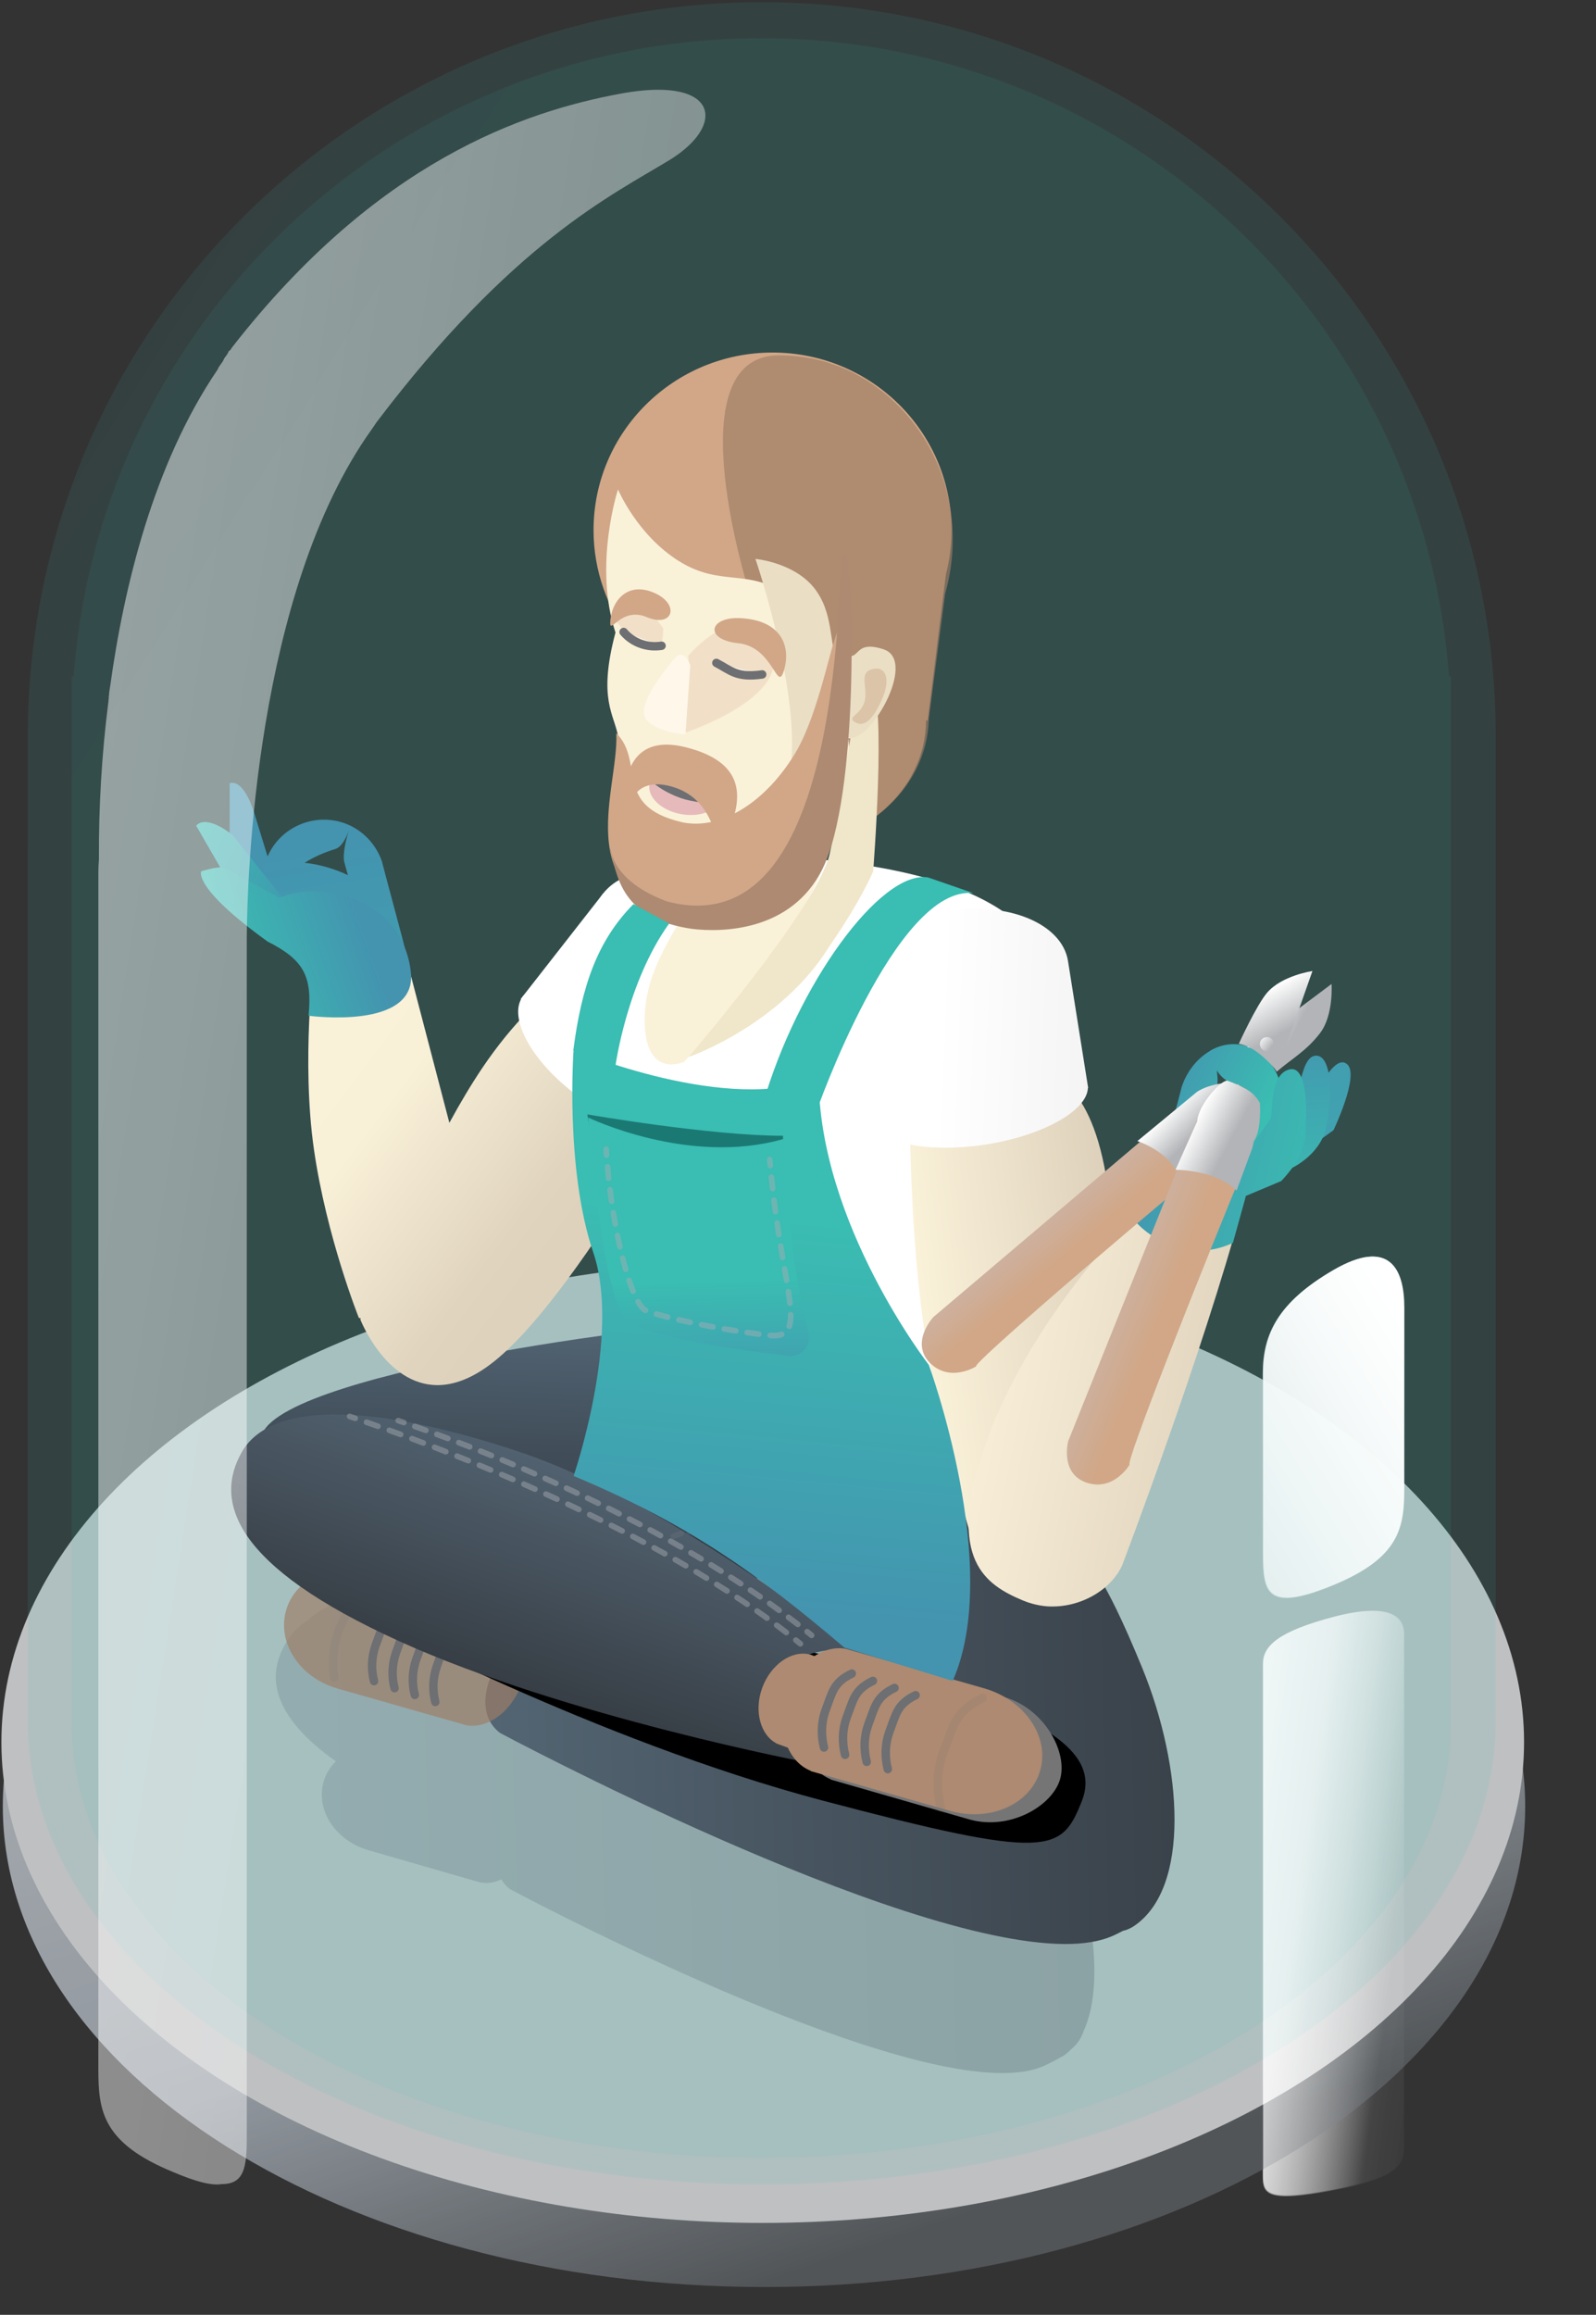 <?xml version="1.0" encoding="utf-8"?>
<!-- Generator: Adobe Illustrator 24.1.3, SVG Export Plug-In . SVG Version: 6.00 Build 0)  -->
<svg version="1.1" id="Layer_1" xmlns="http://www.w3.org/2000/svg" xmlns:xlink="http://www.w3.org/1999/xlink" x="0px" y="0px"
	 viewBox="0 0 567.9 823.4" style="enable-background:new 0 0 567.9 823.4;" xml:space="preserve">
<rect x="0" y="0" width="567.9" height="823.4" fill="#333333" stroke="none"/>
<g transform="translate(-122.195 83)">
	
		<linearGradient id="SVGID_1_" gradientUnits="userSpaceOnUse" x1="108.641" y1="750.19" x2="110.656" y2="749.054" gradientTransform="matrix(50.19 0 0 -208.143 -4922.002 156588.219)">
		<stop  offset="0" style="stop-color:#FFFFFF"/>
		<stop  offset="0.541" style="stop-color:#FFFFFF;stop-opacity:0.6"/>
		<stop  offset="0.826" style="stop-color:#FFFFFF;stop-opacity:4.300000e-02"/>
		<stop  offset="1" style="stop-color:#FFFFFF;stop-opacity:0"/>
	</linearGradient>
	<path style="fill:url(#SVGID_1_);" d="M596.6,492.2c-19.8,5.2-25.1,10.4-25.1,16.6v182.3c0,6.3,1.4,9.5,25.1,5
		c23.7-4.4,25.1-9.3,25.1-15.6V498.3C621.7,492,616.4,487,596.6,492.2z"/>
	
		<linearGradient id="SVGID_2_" gradientUnits="userSpaceOnUse" x1="110.285" y1="749.892" x2="107.284" y2="745.436" gradientTransform="matrix(50.189 0 0 -121.398 -4921.893 91402.766)">
		<stop  offset="0" style="stop-color:#FFFFFF"/>
		<stop  offset="0.536" style="stop-color:#FFFFFF;stop-opacity:4.300000e-02"/>
		<stop  offset="0.541" style="stop-color:#FFFFFF;stop-opacity:0.6"/>
		<stop  offset="1" style="stop-color:#FFFFFF;stop-opacity:0"/>
	</linearGradient>
	<path style="fill:url(#SVGID_2_);" d="M596.6,368.8c-19.8,11.5-25.1,22.9-25.1,36.8v64.2c0,13.9,1.4,20.9,25.1,11.1
		c23.7-9.8,25.1-20.6,25.1-34.4v-64.2C621.7,368.3,616.4,357.3,596.6,368.8z"/>
</g>
<g id="Group_4008_1_">
	<g id="Group_4004_1_">
		<g id="Group_3900_6_">
			<g id="Group_3860_5_">
				<g id="Group_3882_5_" style="opacity:0.73;">
					<path id="Path_6982_3_" style="fill:#3D4852;fill-opacity:0;" d="M294.9,466.3c150.8,0,273.1,80,273.1,178.7
						S445.7,823.8,294.9,823.8S21.8,743.7,21.8,645S144.1,466.3,294.9,466.3z"/>
					
						<linearGradient id="Path_6974_1_" gradientUnits="userSpaceOnUse" x1="-25.661" y1="0.275" x2="-25.241" y2="1.045" gradientTransform="matrix(542.11 0 0 342.14 14069.44 416.916)">
						<stop  offset="0" style="stop-color:#D7DCE2"/>
						<stop  offset="0.61" style="stop-color:#B3BCC6"/>
						<stop  offset="1" style="stop-color:#5D6266"/>
					</linearGradient>
					<path id="Path_6974_6_" style="fill:url(#Path_6974_1_);" d="M270.8,471.5c149.6,0,271.9,76.5,271.9,171s-121.3,171-270.8,171
						S1,736.9,1,642.5S121.2,471.5,270.8,471.5z"/>
					<ellipse id="Ellipse_90_6_" style="fill:#F3F4F6;" cx="271.4" cy="619.7" rx="270.9" ry="171"/>
				</g>
				
					<linearGradient id="Union_54_1_" gradientUnits="userSpaceOnUse" x1="-26.065" y1="9.302652e-02" x2="-25.765" y2="0.373" gradientTransform="matrix(522.59 0 0 776.61 13570.79 -105.195)">
					<stop  offset="0" style="stop-color:#4493AF"/>
					<stop  offset="1" style="stop-color:#3ABDB2"/>
				</linearGradient>
				<path id="Union_54_9_" style="opacity:0.11;fill:url(#Union_54_1_);enable-background:new    ;" d="M9.9,612.2V612l0,0V259.7
					l0,0C11.2,116.5,127.6,0.8,271.1,0.8S531,116.5,532.2,259.7l0,0V612l0,0v0.2c0,91-116.9,164.8-261.1,164.8S9.9,703.2,9.9,612.2z
					"/>
				
					<linearGradient id="Union_63_1_" gradientUnits="userSpaceOnUse" x1="-26.061" y1="9.157064e-02" x2="-25.762" y2="0.371" gradientTransform="matrix(491.13 0 0 754.4 12768.5 -88.298)">
					<stop  offset="0" style="stop-color:#4493AF"/>
					<stop  offset="1" style="stop-color:#3ABDB2"/>
				</linearGradient>
				<path id="Union_63_6_" style="opacity:9.000000e-02;fill:url(#Union_63_1_);enable-background:new    ;" d="M25.5,612.7V240.6
					h0.7c9.4-126.9,115.4-227,244.7-227s235.3,100.1,244.7,227h0.7v372.1c0,85.5-109.9,154.9-245.4,154.9S25.5,698.2,25.5,612.7z"/>
				<g id="Group_3876_11_">
					
						<linearGradient id="Union_67_1_" gradientUnits="userSpaceOnUse" x1="-25.905" y1="0.721" x2="-24.905" y2="0.701" gradientTransform="matrix(291.51 0 0 192.54 7651.1 505.108)">
						<stop  offset="0" style="stop-color:#536574"/>
						<stop  offset="1" style="stop-color:#303841"/>
					</linearGradient>
					<path id="Union_67_6_" style="opacity:0.21;fill:url(#Union_67_1_);enable-background:new    ;" d="M181.5,672
						c-1.3-1-2.3-2.2-3.1-3.5c-1.7,0.8-3.5,1.3-5.4,1.3c-0.6,0-1.2-0.1-1.8-0.2v0.1l-1-0.3L131,658.1c-11.6-3.4-18.7-14.2-15.9-24.2
						c0.8-2.8,2.3-5.3,4.4-7.4c-22.9-16.2-24.6-30.3-18-41.7c1.9-3.5,4.6-6.4,8-8.4c17.2-17.8,127-32.4,145.3-31.4h4.4
						c3.7,0.2,7.4,1.2,10.7,3l24.3,5.4c6.6-1.3,13.5,0.2,19,4.2c0.3-0.4,0.5-0.9,0.7-1.3c7.2-12.5,42.1,44.1,48.5,62.8
						c0,0,3.9,1.7,16.4,32.6c10.2,25.3,14.2,54.7,6.8,70.7c-0.8,2.4-2.1,4.5-4,6.1c-0.9,0.9-1.8,1.8-2.8,2.5c-0.6,0.4-1.2,0.7-1.8,1
						c-1.9,1.1-3.9,2.1-5.9,3c-3.9,1.7-8.8,2.4-14.5,2.4C303.7,737.4,181.5,672,181.5,672z M290,646.2l1.5,0.4c-4.5-7-8-15-8.5-23.4
						c-2.9-0.7-5.5-2.1-7.7-4.1c-6.1,3.7-13.2,5.5-20.4,5.1l-2.7-0.1c16.2,9.8,28.9,18.3,33.9,21.7c0.9,0,1.8,0,2.7,0.2v-0.1
						L290,646.2z"/>
					<g id="Group_3903_10_">
						
							<linearGradient id="Path_6629_1_" gradientUnits="userSpaceOnUse" x1="-25.814" y1="0.508" x2="-24.814" y2="0.488" gradientTransform="matrix(-4.73 90.95 -212.64 -11.07 185.317 2821.84)">
							<stop  offset="0" style="stop-color:#536574"/>
							<stop  offset="1" style="stop-color:#303841"/>
						</linearGradient>
						<path id="Path_6629_11_" style="fill:url(#Path_6629_1_);" d="M305.4,522.7c-1.2,22.7-20.5,40.1-43.2,39c0,0,0,0,0,0l0,0
							l-133.1-6.9c-22.6-1.2-37.4-20.2-36.2-42.9s146.6-42.3,169.3-41.1h5.1C289.9,472,306.5,500,305.4,522.7z"/>
						
							<linearGradient id="Path_6630_1_" gradientUnits="userSpaceOnUse" x1="-25.584" y1="0.455" x2="-24.705" y2="-0.194" gradientTransform="matrix(-14.72 92.95 -90.67 -14.36 -56.712 2873.37)">
							<stop  offset="0" style="stop-color:#4A5764"/>
							<stop  offset="1" style="stop-color:#252C32"/>
						</linearGradient>
						<path id="Path_6630_11_" style="fill:url(#Path_6630_1_);" d="M336,528.9c-3.3,20.6-19.6,35.2-36.6,32.5l-24.1-2.6
							c-16.9-2.7-29.4-48.1-26.1-68.8c3.3-20.6,10.5-28.9,27.5-26.2l34.6,23C328.1,489.4,339.2,508.3,336,528.9z"/>
						
							<linearGradient id="Union_31_1_" gradientUnits="userSpaceOnUse" x1="-25.895" y1="0.716" x2="-24.896" y2="0.696" gradientTransform="matrix(245.35 0 0 208.8 6525.44 440.755)">
							<stop  offset="0" style="stop-color:#536573"/>
							<stop  offset="1" style="stop-color:#3A424A"/>
						</linearGradient>
						<path id="Union_31_11_" style="fill:url(#Union_31_1_);" d="M177.9,616.4c-9.9-7.6-2.6-21.6-2.6-21.6s7.2-14.5,17-10.2
							s76.2,33.1,76.2,33.1l60.5,9.9c-1.9-3.1-3.5-6.4-4.8-9.8c0,0-36.5-24.6-37.2-54.5s31.9-63.6,41.4-78.3
							c9.5-14.7,51.2,49.6,58.6,71c0,0,4.9,1.8,19.4,37.2c14.5,35.4,17.2,78.4-2.9,91.9c-1.2,0.8-2.5,1.4-3.9,1.7
							c-1.2,0.6-2.5,1.3-3.9,1.9c-4.4,1.9-10.1,2.8-16.6,2.8C318,691.4,177.9,616.4,177.9,616.4z"/>
						<g id="Group_3881_11_">
							<path id="Union_32_11_" style="opacity:0.67;fill:#9F7E66;enable-background:new    ;" d="M166,613.7L166,613.7l-46-13.1l0,0
								c-13.4-3.9-21.5-16.3-18.2-27.8c3.3-11.5,16.8-17.7,30.2-13.9l0,0l46,13.2v0.1c7.7,3.1,11.4,13.9,8.2,24.9
								C183.1,607.9,174.2,615.1,166,613.7z"/>
							<g id="Group_3548_6_">
								
									<path id="Path_6633_11_" style="fill:none;stroke:#6D6F72;stroke-width:2.998;stroke-linecap:round;stroke-linejoin:round;" d="
									M142.6,572.8c-6.3,3.1-6.6,6.3-9,12.6c-1.4,4.1-1.6,8.4-0.5,12.6"/>
								
									<path id="Path_6634_11_" style="fill:none;stroke:#6D6F72;stroke-width:2.998;stroke-linecap:round;stroke-linejoin:round;" d="
									M149.9,575.3c-6.3,3.1-6.6,6.3-9,12.6c-1.4,4.1-1.6,8.5-0.5,12.6"/>
								
									<path id="Path_6635_6_" style="fill:none;stroke:#6D6F72;stroke-width:2.998;stroke-linecap:round;stroke-linejoin:round;" d="
									M157.1,577.7c-6.3,3.1-6.6,6.3-9,12.6c-1.4,4.1-1.6,8.4-0.5,12.6"/>
								
									<path id="Path_6636_11_" style="fill:none;stroke:#6D6F72;stroke-width:2.998;stroke-linecap:round;stroke-linejoin:round;" d="
									M163.1,581.8c-6.3,3.1-5.3,4.7-7.7,11c-1.4,4.1-1.6,8.4-0.5,12.6"/>
							</g>
							
								<path id="Path_6639_5_" style="opacity:0.14;fill:none;stroke:#6D6F72;stroke-width:2.998;stroke-linecap:round;stroke-linejoin:round;enable-background:new    ;" d="
								M137.7,559.3c-10.3,3.7-11.3,8.7-16,18c-4.7,9.4-2.8,19.4-2.8,19.4"/>
						</g>
						<path id="Path_6972_11_" d="M103,549.4c0,0,1.8-12.1,17.2-7.6S240,575.7,240,575.7l94.3,23.1c32.3,11.7,58,23.1,50.7,41.7
							s-11.5,21.3-92.2,0s-164.4-65.8-164.4-65.8C96.1,562.9,103,549.4,103,549.4z"/>
						
							<linearGradient id="Path_6627_1_" gradientUnits="userSpaceOnUse" x1="-25.895" y1="0.495" x2="-24.895" y2="0.475" gradientTransform="matrix(-27.04 74.32 -220.9 -80.37 -386.169 2487.791)">
							<stop  offset="0" style="stop-color:#51616F"/>
							<stop  offset="1" style="stop-color:#373E45"/>
						</linearGradient>
						<path id="Path_6627_11_" style="fill:url(#Path_6627_1_);" d="M275.6,599.6c-7.8,21.3,34.4,35.4,12.6,27.5
							c0,0-87-16.5-146.1-43.3s-66.1-49.8-56-67.4c10.1-17.5,45-17.9,98.6,0c53.6,17.9,115.2,67.4,115.2,67.4
							C321.8,591.7,283.4,578.3,275.6,599.6z"/>
						<g id="Group_3880_11_">
							<path id="Union_33_11_" style="fill:#767576;" d="M308.1,589.6L308.1,589.6l49.4,14.1l0,0c14.3,4.2,22.5,19.7,19.7,29.2
								s-17.8,18.3-32.2,14.3l0,0l-49.4-14.2v-0.1c-8.3-3.3-12.3-14.6-9-26.1C290,595.5,299.4,588,308.1,589.6z"/>
							<path id="Union_34_11_" style="fill:#AD8A71;" d="M301,586.5L301,586.5l49.4,14.1l0,0c14.3,4.2,23.2,17.3,19.7,29.2
								c-3.4,12-17.8,18.4-32.2,14.3l0,0L288.5,630v-0.1c-8.3-3.3-12.3-14.6-9-26.1S292.3,584.9,301,586.5z"/>
							<path id="Union_64_11_" style="fill:#AD8A71;" d="M288.2,588.5L288.2,588.5l36.1,13.1l0,0c10.5,3.9,16.4,14.1,13.2,22.8
								c-3.2,8.8-14.3,12.8-24.8,9l0,0l-36.1-13.1l0,0c-6-2.9-8.4-11.6-5.4-19.9C274.3,592,281.7,586.9,288.2,588.5z"/>
							<g id="Group_3547_6_">
								
									<path id="Path_6633-2_10_" style="fill:none;stroke:#6D6F72;stroke-width:2.998;stroke-linecap:round;stroke-linejoin:round;" d="
									M303.1,595.3c-6.6,3.2-6.9,6.6-9.4,13.2c-1.5,4.2-1.6,8.8-0.5,13.1"/>
								
									<path id="Path_6634-2_10_" style="fill:none;stroke:#6D6F72;stroke-width:2.998;stroke-linecap:round;stroke-linejoin:round;" d="
									M310.6,597.9c-6.6,3.2-6.9,6.6-9.4,13.2c-1.5,4.2-1.6,8.8-0.5,13.1"/>
								
									<path id="Path_6635-2_6_" style="fill:none;stroke:#6D6F72;stroke-width:2.998;stroke-linecap:round;stroke-linejoin:round;" d="
									M318.3,600.4c-6.6,3.2-6.9,6.6-9.4,13.2c-1.5,4.2-1.6,8.8-0.5,13.1"/>
								
									<path id="Path_6636-2_10_" style="fill:none;stroke:#6D6F72;stroke-width:2.998;stroke-linecap:round;stroke-linejoin:round;" d="
									M325.8,603c-6.6,3.2-6.9,6.6-9.4,13.2c-1.5,4.2-1.6,8.8-0.5,13.1"/>
							</g>
							
								<path id="Path_6637_5_" style="opacity:0.14;fill:none;stroke:#6D6F72;stroke-width:2.998;stroke-linecap:round;stroke-linejoin:round;enable-background:new    ;" d="
								M349.6,604c-9.8,4.8-10.3,9.8-14,19.5c-3.7,9.8-0.8,19.5-0.8,19.5"/>
						</g>
						<g id="Path_6983_6_" style="opacity:0.46;enable-background:new    ;">
							<g>
								<path style="fill:none;stroke:#A8ADB3;stroke-width:1.999;stroke-linecap:round;" d="M284.8,584.7
									c-0.5-0.4-1.1-0.9-1.6-1.3"/>
								<path style="fill:none;stroke:#A8ADB3;stroke-width:1.999;stroke-linecap:round;stroke-dasharray:4.3,4.3;" d="
									M279.8,580.7c-52.3-40.4-132.7-69.1-151.4-75.5"/>
								<path style="fill:none;stroke:#A8ADB3;stroke-width:1.999;stroke-linecap:round;" d="M126.4,504.5c-1.3-0.4-2-0.7-2-0.7"/>
							</g>
						</g>
						<g id="Path_7308_1_" style="opacity:0.46;enable-background:new    ;">
							<g>
								<path style="fill:none;stroke:#A8ADB3;stroke-width:1.999;stroke-linecap:round;" d="M288.8,581.7
									c-0.5-0.4-1.1-0.9-1.6-1.3"/>
								<path style="fill:none;stroke:#A8ADB3;stroke-width:1.999;stroke-linecap:round;stroke-dasharray:4.162,4.162;" d="
									M283.9,577.8c-51.3-39.8-121-65.2-138.3-71.1"/>
								<path style="fill:none;stroke:#A8ADB3;stroke-width:1.999;stroke-linecap:round;" d="M143.7,506c-1.3-0.4-2-0.7-2-0.7"/>
							</g>
						</g>
						
							<path id="Path_6984_6_" style="opacity:0.26;fill:none;stroke:#757B81;stroke-width:1.999;stroke-linecap:round;stroke-dasharray:2.998;enable-background:new    ;" d="
							M259.6,547.5c-9.4-7.1-22.3,0-22.3,0"/>
						
							<path id="Path_6985_6_" style="opacity:0.46;fill:none;stroke:#A8ADB3;stroke-width:1.999;stroke-linecap:round;stroke-dasharray:4.203,4.203;enable-background:new    ;" d="
							M318.2,589.3c-15.5-8.6-28.6-36-28.6-36"/>
						
							<path id="Path_7309_1_" style="opacity:0.46;fill:none;stroke:#A8ADB3;stroke-width:1.999;stroke-linecap:round;stroke-dasharray:4.203,4.203;enable-background:new    ;" d="
							M325.6,591.3c-15.5-8.6-35-44-35-44"/>
						
							<path id="Path_6986_11_" style="opacity:0.46;fill:none;stroke:#757B81;stroke-width:1.999;stroke-linecap:round;stroke-dasharray:2.998;enable-background:new    ;" d="
							M347.9,520.8c-16.6,3.6-22-11.9-22-11.9"/>
					</g>
					
						<linearGradient id="Union_51_1_" gradientUnits="userSpaceOnUse" x1="-25.723" y1="0.407" x2="-25.163" y2="0.857" gradientTransform="matrix(146.55 0 0 154.52 3893.71 300.908)">
						<stop  offset="0" style="stop-color:#FAF1D9"/>
						<stop  offset="0.26" style="stop-color:#F9F0D8"/>
						<stop  offset="0.85" style="stop-color:#E0D4BE"/>
						<stop  offset="1" style="stop-color:#DFD2BC"/>
					</linearGradient>
					<path id="Union_51_11_" style="fill:url(#Union_51_1_);" d="M128.2,469.3c0,0,0-0.1,0.2-0.4l-0.7-0.1c0,0-11.5-28.7-16-60
						s0-67.4,0-67.4l32.2-3.2l16,61.2c3.8-7,7.8-13.7,11.7-19.5c21.9-32.5,44.1-40.3,44.1-40.3l40.5,27.3c0,0-48.3,91.7-80.3,117.3
						c-7.7,6.2-14.5,8.5-20.3,8.5C137.2,492.6,128.2,469.3,128.2,469.3z"/>
					
						<ellipse id="Ellipse_100_1_" transform="matrix(0.616 -0.788 0.788 0.616 -214.065 312.301)" style="fill:#FFFFFF;" cx="213.3" cy="375.7" rx="16" ry="34.6"/>
					
						<rect id="Rectangle_88_1_" x="203.3" y="323.3" transform="matrix(0.616 -0.788 0.788 0.616 -194.725 316.417)" style="fill:#FFFFFF;" width="47.6" height="69.3"/>
					
						<ellipse id="Ellipse_101_1_" transform="matrix(0.616 -0.788 0.788 0.616 -174.493 320.718)" style="fill:#FFFFFF;" cx="241.7" cy="339.3" rx="25.3" ry="34.6"/>
					<path id="Union_30_11_" style="fill:#FFFFFF;" d="M278.4,521.5c-30.1-5.8-47.5-20.8-45.3-39.9c-2.3-8.6-8.4-31.6-12.3-50.6
						c-5.7-3.3-9.9-7.8-11.8-14c-13.1-42.1,5-119.3,83.7-111.2s83.6,36.8,83.6,59.1c0,18.8-9.3,67.9-33,82.9l-4.7,21
						c10.7,6.8,17.1,15.4,15.1,25.5c-3.3,16.8-31.6,28.7-59,28.7C289.2,523,283.8,522.5,278.4,521.5z"/>
					
						<linearGradient id="Path_6871_1_" gradientUnits="userSpaceOnUse" x1="-25.675" y1="0.726" x2="-24.735" y2="0.766" gradientTransform="matrix(70.97 -9.97 22.46 159.82 2134.86 94.528)">
						<stop  offset="0" style="stop-color:#FAF1D9"/>
						<stop  offset="1" style="stop-color:#DFD2BC"/>
					</linearGradient>
					<path id="Path_6871_11_" style="fill:url(#Path_6871_1_);" d="M323.7,388.8l48.6-6.8c0,0,16.3,1.1,21.8,39.8
						c5.4,38.8-17.8,122.3-17.8,122.3l-30.2,4.4c0,0-12.1-39.2-17.6-78C323.2,431.8,323.7,388.8,323.7,388.8z"/>
					<g id="Group_3545_11_">
						<path id="Union_17_11_" style="fill:#D1A787;" d="M220,256.3c0-2.8-2-17,5.1-28.3c-9-11.2-13.9-25.1-13.9-39.4
							c0-34.9,28.5-63.2,63.7-63.2c35,0,63.4,28,63.7,62.7l0,0v0.2v0.3c0,5.3-0.7,10.6-2,15.7l-6.5,52h-0.6
							c0,25.2-23.8,45.6-53.1,45.6S220,281.4,220,256.3z"/>
						<path id="Union_22_11_" style="opacity:0.67;fill:#9F7E66;enable-background:new    ;" d="M219.7,254.7
							c0-23.5,15.3-36.3,45.4-37.6c1.2-2.7,2.1-4.4,2.1-4.4s-28-86.2,9.9-86.3c19.1,0,34.5,8.6,45.5,21.1
							c10.4,11.9,16.2,27.2,16.4,43l0,0v0.1c0,0.5,0,0.9,0,1.4c0,6.5-0.9,12.9-2.7,19.2l-5.8,44.5c-0.6,24.3-22.2,46.8-60.5,47.2h-1
							C231,303,219.7,279.2,219.7,254.7z"/>
						<path id="Path_6589_11_" style="fill:#FAF1D9;" d="M219.9,174.1c0,0,6.8,16.2,21.7,25.5c14.9,9.3,24.7,2.4,37.9,11.9
							c13.2,9.5,14.9,26,14.9,26s7.3-6.1,13.4,0c6.1,6.1,0,28.2-6.5,24.8c0,15.9-6,19.5-17.7,29.8c-11.7,10.3-33.6,18.5-41.9,15.3
							c-8.3-3.2-16.3-11.7-21.7-45.1c-1.3-8.2-7.4-13.3-1-37.3C211.1,201,219.9,174.1,219.9,174.1z"/>
						<path id="Path_6624_11_" style="fill:#FAF1D9;" d="M229.6,193.3c0,0,6.6,16.2,21.2,25.5c14.5,9.3,24.1,2.4,36.9,11.9
							c12.9,9.5,14.5,26,14.5,26s-7.9-6.1-2,0c3.3,3.4,4.1,30.6-12.5,62.9c-13.2,25.7-44.3,58.1-44.3,58.1s-13.5,6.2-14-13.7
							s12-33.5,21.4-52.3c28.3-56.7-15.9,6.5-21.2-26.4c-0.1-0.7-0.2-1.4-0.4-2.4c-3.7-25.8-1.4-66.1-0.2-82.6
							C229.3,196,229.6,193.3,229.6,193.3z"/>
						<path id="Path_6626_11_" style="fill:#F0E6C9;" d="M310,242.8c5.5,6.4,0.7,67.1,0.7,67.1s-4,10-15.6,26.7
							c-17.3,28.1-50.1,39.4-50.1,39.4s45.1-52.3,50.1-71.8C301.9,275,304.5,236.3,310,242.8z"/>
						<path id="Path_6623_11_" style="fill:#F1E0C7;" d="M244.9,233.3c0,0,17.8-21.7,28.6-4c10.8,17.7-29.1,31.1-29.1,31.1l0,0
							c-3.5-0.8-9.8,2.9-4.1-7.7C246.1,242.1,244.9,233.3,244.9,233.3z"/>
						<path id="Path_7032_10_" style="fill:#F1E0C7;" d="M236,223.5c0,19.2-17-2.8-17-2.8s0.1-0.3,0.4-1
							C220.7,216.5,225.1,208,236,223.5z"/>
						<path id="Path_6600_11_" style="fill:#EADEC4;" d="M268.8,198.8c0,0,13.4,1.2,20.7,10.1s5.5,20.5,8.3,25.4
							c1.4,2.5-5.1,0.2,0-3.3c9.5,7,4.2-4.2,16.7,0c12.4,4.2-6.1,35.6-13.3,31c0,15.9-2.8,16.9-14.5,27.2c-2.1,1.9-5.5,6.3-8.6,7.9
							c-12.5,6.3-21.8,14-37.4,9.6c9.9-3.6,13.1-3.8,40.2-30.9C286,249.2,268.8,198.8,268.8,198.8z"/>
						<g id="Group_3544_11_">
							
								<ellipse id="Ellipse_99_11_" transform="matrix(0.174 -0.985 0.985 0.174 -75.498 472.442)" style="fill:#E6BABA;" cx="243.8" cy="281.2" rx="8.5" ry="13"/>
							
								<path id="Path_6614_11_" style="fill:none;stroke:#6D6F72;stroke-width:2.998;stroke-linecap:round;stroke-linejoin:round;" d="
								M228.5,272.4c2.8,2.4,4.1,5.3,10.1,8.3s8.3,2.6,13.6,3.8"/>
							
								<path id="Path_6619_11_" style="fill:#FFF4EE;stroke:#6D6F72;stroke-width:2.998;stroke-linecap:round;stroke-linejoin:round;" d="
								M254.9,235.8c5.2,2.7,7.2,5.4,16.3,4.1"/>
							
								<path id="Path_6620_11_" style="fill:#FFF4EE;stroke:#6D6F72;stroke-width:2.998;stroke-linecap:round;stroke-linejoin:round;" d="
								M221.9,224.8c3.3,3.9,8.5,5.7,13.5,4.9"/>
						</g>
						<path id="Path_6621_11_" style="opacity:0.33;fill:#BC9072;enable-background:new    ;" d="M310.5,238
							c5.3-1.2,5.9,4.4,3.8,9.6s-5.6,11.5-9.6,9.5c-4-1.9,1.5-2.6,2.9-7.4C309.1,244.9,305.2,239.2,310.5,238z"/>
						<path id="Path_6622_11_" style="fill:#FFF8EA;" d="M239.6,234.7c3.8-4.9,6,2,6,2l-1.7,24.5c0,0-9.4-0.4-13.7-5
							C226,251.5,235.7,239.5,239.6,234.7z"/>
					</g>
					
						<linearGradient id="Union_16_1_" gradientUnits="userSpaceOnUse" x1="-25.388" y1="0.877" x2="-21.04" y2="1.816" gradientTransform="matrix(77.18 -12.22 13.16 83.12 2281.77 -17.939)">
						<stop  offset="0" style="stop-color:#FFFFFF"/>
						<stop  offset="0.2" style="stop-color:#F1F1F1"/>
						<stop  offset="0.51" style="stop-color:#858485"/>
						<stop  offset="0.74" style="stop-color:#898989"/>
						<stop  offset="1" style="stop-color:#808080"/>
					</linearGradient>
					<path id="Union_16_11_" style="fill:url(#Union_16_1_);" d="M310.2,399.2h-0.1l-7.2-45.3l0,0c-1.9-13.2,13.6-26.6,34.8-29.9
						s40.1,4.6,42.3,17.7l0,0l7.2,45.3h-0.1c-0.3,8.1-16,16.9-36.2,20.1C330.6,410.2,313,406.8,310.2,399.2z"/>
					<g id="Group_3877_11_">
						
							<linearGradient id="Union_52_1_" gradientUnits="userSpaceOnUse" x1="-26.414" y1="0.465" x2="-24.96" y2="0.843" gradientTransform="matrix(111.83 5.82 -10.11 194.13 3240 489.664)">
							<stop  offset="0" style="stop-color:#FAF1D9"/>
							<stop  offset="0.48" style="stop-color:#F8EED7"/>
							<stop  offset="1" style="stop-color:#DFD2BC"/>
						</linearGradient>
						<path id="Union_52_11_" style="fill:url(#Union_52_1_);" d="M364,569.3c-13.4-5.6-27-14.6-14.2-53
							c11.7-35.2,37.6-68.3,59.6-90.3c12.9-13,23.1-19.7,23.1-19.7l11.6,2.9l-1.4,17.3c0,0-0.5,1.9-0.8,3
							c-13.6,51-42.6,127.3-42.6,127.3c-4.2,9.1-15.3,15.2-26.4,14.6C369.9,571.2,366.9,570.5,364,569.3z"/>
					</g>
					<g id="Group_3877_12_">
						
							<linearGradient id="Path_6362-2_1_" gradientUnits="userSpaceOnUse" x1="-26.202" y1="0.287" x2="-24.491" y2="0.814" gradientTransform="matrix(35.39 11.49 -19.86 61.16 1322.531 646.63)">
							<stop  offset="0.406" style="stop-color:#4493AF"/>
							<stop  offset="1" style="stop-color:#3ABDB2"/>
						</linearGradient>
						<path id="Path_6362-2_11_" style="fill:url(#Path_6362-2_1_);" d="M420.2,387.5c1.7-5.8,5.4-10.8,10.4-13.7l0,0
							c0,0,2,1.3,2.6,9.3c0.6,8-6.2,20.5,0,22.6c3.4,1.2,7.4,2.1,10.3,0c2.5-1.8,4.3-11.3,4.3-11.3s0.7-6-8-8.5
							c-8.6-2.5-9.3-12.1-9.3-12.1c4.2-2.5,9.1-3.1,13.7-1.5c9.7,3.4,14.7,15.8,11.2,27.6c-1.2,4-20.1,14.6-20.1,14.6
							s-15.2,9.7-27.2,18C408.1,432.4,422.1,381.3,420.2,387.5z"/>
						
							<linearGradient id="Path_6929_1_" gradientUnits="userSpaceOnUse" x1="-27.214" y1="-0.105" x2="-17.969" y2="0.864" gradientTransform="matrix(11.31 18.82 -39.11 23.51 746.92 848.911)">
							<stop  offset="0" style="stop-color:#4493AF"/>
							<stop  offset="1" style="stop-color:#3ABDB2"/>
						</linearGradient>
						<path id="Path_6929_12_" style="fill:url(#Path_6929_1_);" d="M450.7,419.2l23.8-17.2c0,0,9.3-19.4,4.9-23.4
							c-4.4-4-10.4,9.7-12.7,11.3l-18.5,22.5L450.7,419.2z"/>
						
							<linearGradient id="Path_6930_1_" gradientUnits="userSpaceOnUse" x1="-23.768" y1="-0.151" x2="-23.308" y2="1.598" gradientTransform="matrix(15.35 7.81 -18.38 36.11 840.299 553.15)">
							<stop  offset="0" style="stop-color:#4493AF"/>
							<stop  offset="1" style="stop-color:#3ABDB2"/>
						</linearGradient>
						<path id="Path_6930_12_" style="fill:url(#Path_6930_1_);" d="M459,415.8c0,0,10.5-4.5,12.8-14.5c2.3-10.1,2.4-26-3.6-25.8
							c-6,0.2-5.8,18.2-9.2,19.8c-5.5,2.5,0.5,2.1-2.3,3.8l-2.8,12.9L459,415.8z"/>
						
							<linearGradient id="Union_52_2_" gradientUnits="userSpaceOnUse" x1="-25.811" y1="0.144" x2="-24.731" y2="0.424" gradientTransform="matrix(111.83 5.82 -10.11 194.13 3240 489.664)">
							<stop  offset="0.406" style="stop-color:#4493AF"/>
							<stop  offset="1" style="stop-color:#3ABDB2"/>
						</linearGradient>
						<path id="Union_52_12_" style="fill:url(#Union_52_2_);" d="M402.6,432.7c2.5-2.7,5-5.2,7.4-7.7c-1.8-6.4,0.3-14.7,9.1-19.7
							c17.6-9.9,25.6,2.9,25.6,2.9s2.8-3.7,7.2-9.8c1.4-1.9-0.6-16.1,6.9-18s5.8,20.6,5.8,20.6c0.3,7.1-3.2,13.3-8.7,19.1
							c0,0-5.5,2.3-12.6,5.3c-0.2,0.9-0.5,1.9-0.8,3c-1.2,4.4-2.5,9-3.8,13.7C422.8,449.6,407.7,440,402.6,432.7z"/>
					</g>
					<path id="Path_7026_9_" style="fill:#D1A787;" d="M259,296.2c-6,13.5-0.4-11.5-20.7-16.6s-14.1,24-15.7,11
						c-1.6-13,1.1-29.9,21.4-24.8S265,282.7,259,296.2z"/>
					<g id="Group_3549_12_">
						<g id="Group_3879_12_">
							<path id="Path_6364_12_" style="fill:#4493AF;" d="M81.7,309.6v-31l0,0c4.3-1.3,7.5,6.4,8.8,10.7l8.9,29L81.7,309.6z"/>
							<g>
								<linearGradient id="SVGID_3_" gradientUnits="userSpaceOnUse" x1="114.346" y1="295.994" x2="147.374" y2="519.05">
									<stop  offset="0" style="stop-color:#4493AF"/>
									<stop  offset="1" style="stop-color:#3ABDB2"/>
								</linearGradient>
								<path style="fill:url(#SVGID_3_);" d="M135.9,306.4c-1.9-5.5-5.9-10.1-11.2-12.7c0,0,0,0,0,0c-10.9-5.2-24-0.6-29.2,10.3
									c-4.9,10.2-1.1,22.5,8.6,28.3c0.2,0.1,0.5,0.3,0.7,0.4l39.2,4.5C144.2,337.2,136.2,307.9,135.9,306.4z M119.3,302
									c2.3-0.7,4-4.2,4.8-6.5c-0.9,2.9-2.4,8.6-1.5,11.5c0.4,1.4,0.8,2.8,1.2,4.3c-4.3-2.1-10.2-3.9-15.4-4.4
									C111.8,304.7,116,303,119.3,302z M103.2,320.5c6.5,2.7,10.5-1.2,18.3,5.2c-0.6,0.4-1.3,0.8-2.1,1.1
									C113,328.7,106.4,326,103.2,320.5z"/>
								<linearGradient id="SVGID_4_" gradientUnits="userSpaceOnUse" x1="134.021" y1="293.081" x2="167.049" y2="516.137">
									<stop  offset="0" style="stop-color:#4493AF"/>
									<stop  offset="1" style="stop-color:#3ABDB2"/>
								</linearGradient>
								<path style="fill:url(#SVGID_4_);" d="M135.9,306.4c0.1,0.2,0.2,0.4,0.2,0.6C136,306.4,135.9,306.2,135.9,306.4z"/>
							</g>
							
								<linearGradient id="Path_6365_1_" gradientUnits="userSpaceOnUse" x1="-24.166" y1="2.355" x2="-25.265" y2="0.526" gradientTransform="matrix(20.9 -6.39 9.92 32.46 589.41 107.431)">
								<stop  offset="0" style="stop-color:#4493AF"/>
								<stop  offset="1" style="stop-color:#3ABDB2"/>
							</linearGradient>
							<path id="Path_6365_12_" style="fill:url(#Path_6365_1_);" d="M82.9,316.4l-13.1-22.7l0,0c3-3.4,9.7,0.6,13.1,3.5l17.5,22
								L82.9,316.4z"/>
							
								<linearGradient id="Path_6363_1_" gradientUnits="userSpaceOnUse" x1="-24.922" y1="1.191" x2="-25.748" y2="1.221" gradientTransform="matrix(59.26 -18.12 15.74 51.5 1587.31 -186.821)">
								<stop  offset="0" style="stop-color:#4493AF"/>
								<stop  offset="1" style="stop-color:#3ABDB2"/>
							</linearGradient>
							<path id="Path_6363_12_" style="fill:url(#Path_6363_1_);" d="M109.8,361.3c1.3-13.9-1.5-19.8-14.6-26.4
								c-26.9-19.4-23.6-25-23.6-25s6-1.8,7.7-1.3c2.7,0.8,12.1,6.7,20.2,10.7c15.1-6.5,43.9,0.5,46.7,26.6
								C148.4,366.6,109.8,361.3,109.8,361.3z"/>
						</g>
					</g>
					<g id="Group_3877_14_">
						
							<linearGradient id="Union_52_3_" gradientUnits="userSpaceOnUse" x1="-27.508" y1="14.784" x2="-27.342" y2="14.884" gradientTransform="matrix(96.177 57.357 -99.575 166.954 4502.95 -467.322)">
							<stop  offset="0" style="stop-color:#C7BFC5"/>
							<stop  offset="0" style="stop-color:#CDB1A0"/>
							<stop  offset="0.593" style="stop-color:#D1A787"/>
						</linearGradient>
						<path id="Union_52_14_" style="fill:url(#Union_52_3_);" d="M332.1,468.5l93.9-79.6l14.5-3.3l7.5,6.8l-8,12.6
							c0,0-1.1,1.3-1.8,2c-40,33.2-93.2,79-90.8,79c0,0-9.4,6-16.6-1.3C323.8,477.4,332.1,468.5,332.1,468.5z"/>
					</g>
					<g id="Group_3877_18_">
						
							<linearGradient id="Union_52_4_" gradientUnits="userSpaceOnUse" x1="-27.777" y1="11.549" x2="-27.627" y2="11.64" gradientTransform="matrix(101.546 47.204 -81.95 176.275 4187.019 -334.36)">
							<stop  offset="0" style="stop-color:#FFFFFF"/>
							<stop  offset="0.593" style="stop-color:#B2B4B7"/>
						</linearGradient>
						<path id="Union_52_18_" style="fill:url(#Union_52_4_);" d="M404.7,405.9l21.2-17.5c4.9-3.3,12.7-3.4,12.7-3.4l1.2,8.8
							c-0.9,5.9-2.5,10.9-6.7,13.4c0,0-1,1.4-1.6,2.2c-3.7,3.7-7.4,7.6-11.3,11.5C418,410,404.7,405.9,404.7,405.9z"/>
					</g>
					<g id="Group_3877_13_">
						
							<linearGradient id="Union_52_5_" gradientUnits="userSpaceOnUse" x1="-25.294" y1="0.542" x2="-25.128" y2="0.642" gradientTransform="matrix(111.83 5.82 -10.11 194.13 3240 489.664)">
							<stop  offset="0" style="stop-color:#C7BFC5"/>
							<stop  offset="0" style="stop-color:#CDB09D"/>
							<stop  offset="0.593" style="stop-color:#D1A787"/>
						</linearGradient>
						<path id="Union_52_13_" style="fill:url(#Union_52_5_);" d="M380.1,512.6L426,398.3l11.3-9.7l9.8,2.5L446,406
							c0,0-0.4,1.7-0.6,2.6c-19.9,48-45.6,113.4-43.4,112.3c0,0-5.6,9.7-15.3,6.5S380.1,512.6,380.1,512.6z"/>
					</g>
					<g id="Group_3877_19_">
						
							<linearGradient id="Union_52_6_" gradientUnits="userSpaceOnUse" x1="-24.555" y1="-0.674" x2="-24.415" y2="-0.551" gradientTransform="matrix(111.962 2.106 -3.663 194.359 3174.016 577.266)">
							<stop  offset="0" style="stop-color:#FFFFFF"/>
							<stop  offset="0.593" style="stop-color:#B2B4B7"/>
						</linearGradient>
						<path id="Union_52_19_" style="fill:url(#Union_52_6_);" d="M418.3,416.1l7.7-17.3c0.4-6,9.2-15.5,11-14.3c7,2.7,9,4,11.3,7.8
							c0,0,0.7,9.6-2.1,13.5c0,0-0.4,1.7-0.6,2.6c-1.8,4.9-3.7,9.9-5.6,15.1C432.3,416,418.3,416.1,418.3,416.1z"/>
					</g>
					<g id="Group_3877_20_">
						
							<linearGradient id="Union_52_7_" gradientUnits="userSpaceOnUse" x1="-24.325" y1="-0.888" x2="-24.206" y2="-0.785" gradientTransform="matrix(111.962 2.106 -3.663 194.359 3174.016 577.266)">
							<stop  offset="0" style="stop-color:#FFFFFF"/>
							<stop  offset="0.593" style="stop-color:#B2B4B7"/>
						</linearGradient>
						<path id="Union_52_20_" style="fill:url(#Union_52_7_);" d="M443.8,372.5l30-22.5c0,0,0.8,11.1-4.1,17.5
							c-4.9,6.4-10.1,9.1-15.4,13.7C449.5,373.9,445,372.5,443.8,372.5z"/>
					</g>
					<g id="Group_3877_21_">
						
							<linearGradient id="Union_52_8_" gradientUnits="userSpaceOnUse" x1="54.152" y1="33.965" x2="53.948" y2="33.867" gradientTransform="matrix(-26.579 -108.781 -188.836 46.147 8300.804 4677.087)">
							<stop  offset="0" style="stop-color:#FFFFFF"/>
							<stop  offset="0.593" style="stop-color:#B2B4B7"/>
						</linearGradient>
						<path id="Union_52_21_" style="fill:url(#Union_52_8_);" d="M454.5,381l12.5-35.6c0,0-11,1.6-16.2,7.8
							c-3.8,4.5-10,18.1-10,18.1C446.2,372.2,450.6,376.8,454.5,381z"/>
					</g>
					
						<linearGradient id="SVGID_5_" gradientUnits="userSpaceOnUse" x1="4997.684" y1="-3252.085" x2="4995.54" y2="-3237.867" gradientTransform="matrix(0.5 -0.866 0.866 0.5 765.293 6323.092)">
						<stop  offset="0" style="stop-color:#FFFFFF"/>
						<stop  offset="0.394" style="stop-color:#B2B4B7"/>
					</linearGradient>
					<circle style="fill:url(#SVGID_5_);" cx="450.8" cy="371.4" r="2.5"/>
				</g>
				<g id="Group_3902_9_">
					<path id="Path_7030_9_" style="fill:#D1A787;" d="M219.3,260.8c10.3,10.3-1.3,25.8,23.1,31.6c12.8,3,29-5.6,40.4-24.2
						c10.1-16.6,14.3-49.3,16.5-43.4c4.7,12.2,4.3,109-47.3,103.1S220.3,281.8,219.3,260.8z"/>
					<path id="Path_7031_9_" style="fill:#AD8A71;" d="M217.2,302.2c0.6-3.6-2.7,9.9,20,18.4c68.5,18.4,59.1-134.9,63.8-122.7
						c2.8,7.3,4.7,85.2-8.4,111.3c-11.1,22.2-35.8,22.5-46.4,21.2C222.6,326.9,219.8,314.1,217.2,302.2z"/>
					<path id="Path_7028_9_" style="fill:#D1A787;" d="M279,238.3c-2.5,8.7-3.6-8.2-16.3-9.5c-12.7-1.3-10.4-10.2,2.3-8.8
						C277.7,221.2,281.5,229.6,279,238.3z"/>
					<path id="Path_7029_9_" style="fill:#D1A787;" d="M217.2,220.5c-0.7,6.6,3.4-5,12.9-1s12-4.7,2.5-8.7
						C223.1,206.8,217.8,213.9,217.2,220.5z"/>
				</g>
			</g>
			<g id="Group_3861_6_">
				
					<linearGradient id="Path_6941_1_" gradientUnits="userSpaceOnUse" x1="-26.282" y1="-4.337838e-02" x2="-24.273" y2="1.086" gradientTransform="matrix(50.19 0 0 208.14 1728.27 534.506)">
					<stop  offset="0" style="stop-color:#FFFFFF"/>
					<stop  offset="0.54" style="stop-color:#FFFFFF;stop-opacity:0.6"/>
					<stop  offset="0.83" style="stop-color:#FFFFFF;stop-opacity:4.000000e-02"/>
					<stop  offset="1" style="stop-color:#FFFFFF;stop-opacity:0"/>
				</linearGradient>
				<path id="Path_6941_6_" style="fill:url(#Path_6941_1_);" d="M474.6,575.1c-19.8,5.2-25.1,10.4-25.1,16.6v182.1
					c0,6.3,1.4,9.5,25.1,5c23.7-4.5,25.1-9.3,25.1-15.6V581.2C499.7,574.9,494.4,569.9,474.6,575.1z"/>
				
					<linearGradient id="Path_6942_1_" gradientUnits="userSpaceOnUse" x1="-24.639" y1="0.294" x2="-27.637" y2="4.751" gradientTransform="matrix(50.19 0 0 121.4 1728.25 413.128)">
					<stop  offset="0" style="stop-color:#FFFFFF"/>
					<stop  offset="0.54" style="stop-color:#FFFFFF;stop-opacity:4.000000e-02"/>
					<stop  offset="0.54" style="stop-color:#FFFFFF;stop-opacity:0.6"/>
					<stop  offset="1" style="stop-color:#FFFFFF;stop-opacity:0"/>
				</linearGradient>
				<path id="Path_6942_6_" style="fill:url(#Path_6942_1_);" d="M474.6,451.7c-19.8,11.5-25.1,22.9-25.1,36.7v64.2
					c0,13.9,1.4,20.9,25.1,11.1c23.7-9.8,25.1-20.6,25.1-34.4v-64.2C499.7,451.3,494.4,440.3,474.6,451.7z"/>
			</g>
		</g>
	</g>
	
		<linearGradient id="Union_83_2_" gradientUnits="userSpaceOnUse" x1="-25.927" y1="0.321" x2="-23.068" y2="1.87" gradientTransform="matrix(216.6 0 0 745.62 5640.27 -66.221)">
		<stop  offset="0" style="stop-color:#FFFFFF"/>
		<stop  offset="0.54" style="stop-color:#FFFFFF;stop-opacity:0.6"/>
		<stop  offset="0.83" style="stop-color:#FFFFFF;stop-opacity:4.000000e-02"/>
		<stop  offset="1" style="stop-color:#FFFFFF;stop-opacity:0"/>
	</linearGradient>
	<path id="Union_83_1_" style="opacity:0.49;fill:url(#Union_83_2_);enable-background:new    ;" d="M61.6,772.6
		C36.5,762.3,35,750.9,35,736.2V310.1c0-1.5,0.1-3,0.2-4.4c-0.1-18.8,1-37.6,3.4-56.3c0,0,0-0.1,0-0.1v-0.1c0,0,0,0,0-0.1l0.1-0.7v0
		c0,0,0-0.1,0-0.1c0,0,0-0.1,0-0.1c0,0,0-0.1,0-0.1c0,0,0-0.1,0-0.1c0,0,0-0.1,0-0.1c0,0,0-0.4,0.1-0.6l0,0v-0.2v-0.1v-0.1l0,0
		c0.1-0.9,0.2-1.8,0.4-2.8l0,0c4.9-35.5,15.5-79.2,38.2-112.6l0,0l0.1-0.2l0,0l0.1-0.2l0,0l0.1-0.2l0,0l0.1-0.2l0,0l0.1-0.2l0,0
		c0.5-0.7,0.9-1.3,1.4-2l0,0l0.1-0.2l0,0l0.1-0.2l0,0l0.1-0.2l0,0l0.1-0.2l0,0l0.1-0.2l0,0l0.1-0.2l0,0l0.9-1.2l0,0l0.1-0.2l0,0
		l0.1-0.2v0l0.1-0.1v-0.1l0.1-0.1v-0.1l0.1-0.1v-0.1l0.1-0.1v-0.1l0.7-0.5v-0.1l0.1-0.1v-0.1l0.1-0.1l0-0.1l0.1-0.1l0.1-0.1l0.1-0.1
		l0,0l0.1-0.2c51.5-66,103.5-83.7,138.2-90.1c20.6-3.8,30.1,0.8,30.1,7.8c0,4.8-4.4,10.7-12.9,15.9c-20.7,12.6-55.8,29.4-104.2,93.3
		l-0.2,0.3l0,0l-0.2,0.3l0,0l-0.2,0.3l0,0l-0.2,0.3l0,0l-0.5,0.7l0,0l-0.2,0.3l0,0l-0.2,0.3l0,0c-41.4,57.9-44.3,160.1-44.4,181.1
		v426.5c0,5.2-0.2,9.4-1.5,12.3c-1.2,2.7-3.4,4.2-7.4,4.2C75.2,777.5,69.6,776,61.6,772.6z"/>
</g>
<path style="fill:#3ABDB2;" d="M346.4,317.7l-16.2-5.6c-16.9-2.7-46.7,38.4-58.8,80.8l19,2.8C290.3,395.7,318.8,314.6,346.4,317.7z"
	/>
<path style="fill:#3ABDB2;" d="M238.1,328.5l-12.7-6.9c-13,13.1-18.5,29.6-21.4,52l15,5.5C219,379.2,223,349.5,238.1,328.5z"/>
<linearGradient id="SVGID_6_" gradientUnits="userSpaceOnUse" x1="265.026" y1="574.638" x2="278.267" y2="433.396">
	<stop  offset="0" style="stop-color:#4493AF"/>
	<stop  offset="1" style="stop-color:#3ABDB2"/>
</linearGradient>
<path style="fill:url(#SVGID_6_);" d="M339,597.9l-38.5-11.8c-31.1-26.4-55.3-43.9-96.4-61.1c0,0,17.1-49.8,7-79.5
	c-10.1-29.7-7-72.1-7-72.1s55.8,23.5,87.2,9.8c0.1,52,39.2,102.3,39.2,102.3S356.9,557.5,339,597.9z"/>
<path style="fill:#1B7973;" d="M226.7,463.9c-8.9-8.8-17.7-67.5-17.7-67.5s43.7,7.6,69.6,7.6c1.1,34.3-8.3,47.5-5.2,59.3
	c1.1,4.4-2.5,8.6-7,8.1C249.2,469.5,233.3,470.4,226.7,463.9z"/>
<linearGradient id="SVGID_7_" gradientUnits="userSpaceOnUse" x1="251.267" y1="531.11" x2="249.178" y2="455.927">
	<stop  offset="0.391" style="stop-color:#4493AF"/>
	<stop  offset="1" style="stop-color:#3ABDB2"/>
</linearGradient>
<path style="fill:url(#SVGID_7_);" d="M222.8,469.2c-8.9-8.8-13.5-71.7-13.5-71.7s35.8,17.4,69.6,7.6c1.1,34.3,5.8,57.4,8.8,69.1
	c1.1,4.4-2.5,8.6-7,8.1C263.6,480.3,229.5,475.7,222.8,469.2z"/>
<g id="Path_6983_7_" style="opacity:0.46;enable-background:new    ;">
	<g>
		<path style="fill:none;stroke:#A8ADB3;stroke-width:1.999;stroke-linecap:round;" d="M273.9,412.5c0.1,0.7,0.1,1.4,0.2,2.1"/>
		<path style="fill:none;stroke:#A8ADB3;stroke-width:1.999;stroke-linecap:round;stroke-dasharray:4.122,4.122;" d="
			M274.5,418.7c4,40.9,13.5,57.7-0.6,56.3c-11.1-1.1-33.4-5-44-8.8c-5.2-1.9-12-28.5-13.9-53.3"/>
		<path style="fill:none;stroke:#A8ADB3;stroke-width:1.999;stroke-linecap:round;" d="M215.8,410.9c0-0.7-0.1-1.4-0.1-2.1"/>
	</g>
</g>
<g id="Path_6983_12_" style="opacity:0.46;enable-background:new    ;">
	<path style="fill:none;" d="M214.3,406"/>
</g>
</svg>

